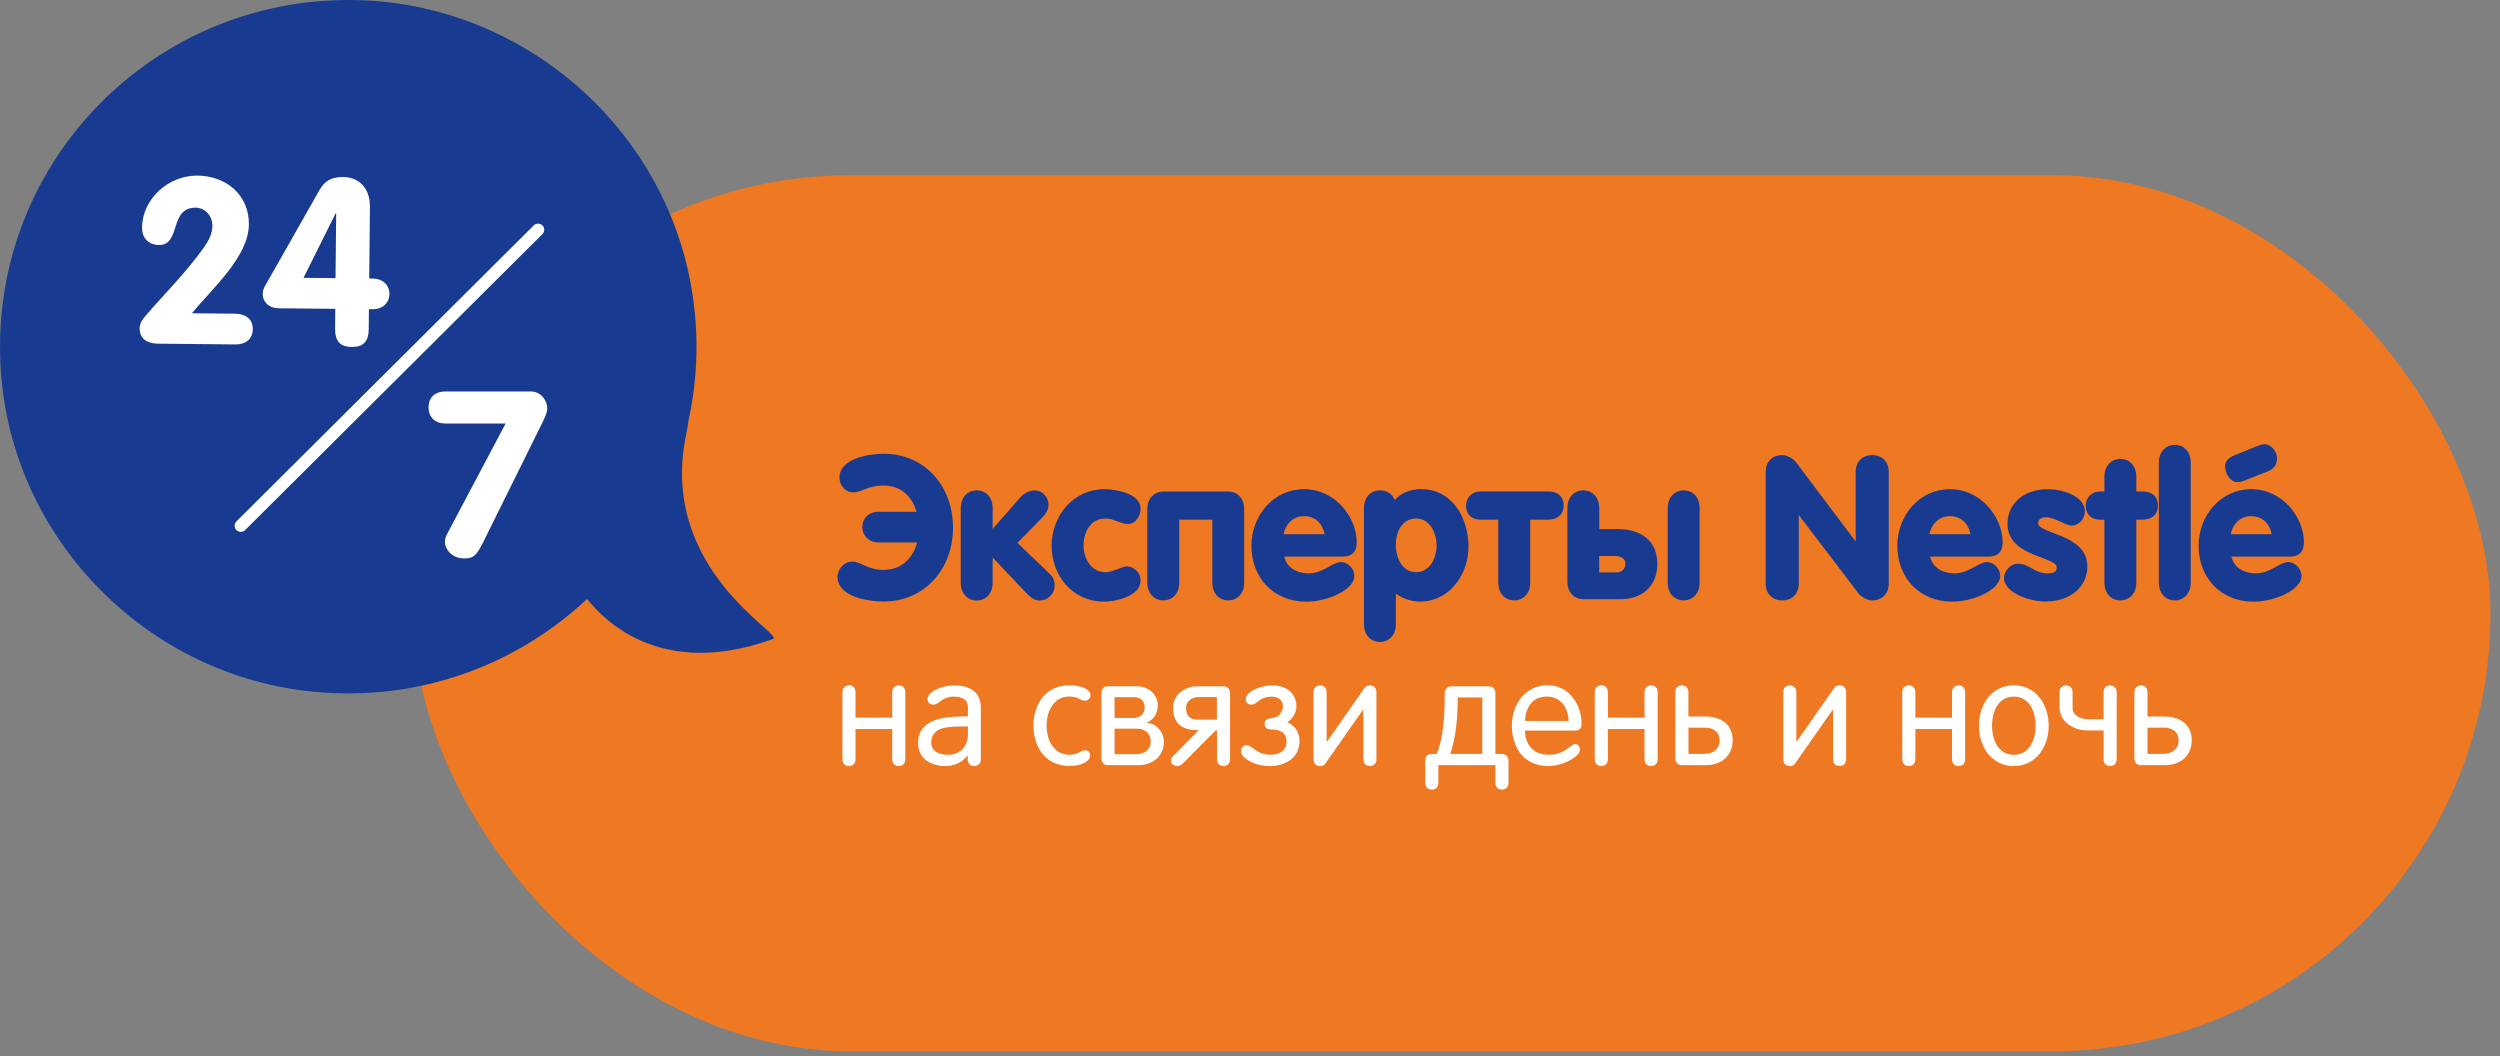 <svg width="213" height="90" viewBox="0 0 213 90" fill="none" xmlns="http://www.w3.org/2000/svg">
<rect x="0" y="0" width="213" height="90" fill="#808080" stroke="none"/>
<rect x="35.187" y="14.928" width="177.003" height="74.64" rx="37.32" fill="#EF7822"/>
<path d="M72.891 64.677C72.891 65.041 72.678 65.269 72.332 65.269C71.987 65.269 71.774 65.041 71.774 64.677V58.987C71.774 58.623 71.992 58.395 72.332 58.395C72.673 58.395 72.891 58.623 72.891 58.987V61.147H76.016V58.987C76.016 58.623 76.229 58.395 76.575 58.395C76.915 58.395 77.133 58.623 77.133 58.987V64.677C77.133 65.041 76.92 65.269 76.575 65.269C76.234 65.269 76.016 65.041 76.016 64.677V62.113H72.891V64.677Z" fill="white"/>
<path d="M83.007 65.267C82.666 65.267 82.448 65.04 82.448 64.676V64.408L82.423 64.382C81.925 65.014 81.229 65.267 80.558 65.267C79.339 65.267 78.221 64.676 78.221 63.295C78.221 61.196 80.584 61.034 82.311 61.034H82.463V60.199C82.463 59.633 81.996 59.355 81.269 59.355C80.203 59.355 80.014 60.038 79.532 60.038C79.192 60.038 79.024 59.825 79.024 59.582C79.024 58.884 80.345 58.394 81.269 58.394C82.743 58.394 83.566 59.051 83.566 60.29V64.676C83.566 65.04 83.352 65.267 83.007 65.267ZM82.463 61.894H82.225C80.802 61.894 79.344 61.894 79.344 63.295C79.344 64.028 80.03 64.306 80.766 64.306C81.716 64.306 82.468 63.7 82.468 62.526V61.894H82.463Z" fill="white"/>
<path d="M91.1 58.389C92.243 58.389 92.913 58.778 92.913 59.233C92.913 59.461 92.72 59.699 92.456 59.699C92.024 59.699 91.862 59.345 91.1 59.345C89.718 59.345 89.169 60.685 89.169 61.823C89.169 62.961 89.718 64.301 91.1 64.301C91.887 64.301 92.09 63.922 92.446 63.922C92.7 63.922 92.878 64.089 92.878 64.387C92.878 64.802 92.258 65.257 91.1 65.257C89.042 65.257 88.052 63.603 88.052 61.818C88.052 60.048 89.042 58.389 91.1 58.389Z" fill="white"/>
<path d="M96.952 65.192H94.402C94.062 65.192 93.843 64.964 93.843 64.6V59.061C93.843 58.697 94.062 58.469 94.402 58.469H96.815C98.009 58.469 98.644 59.314 98.644 60.073C98.644 60.806 98.248 61.373 97.704 61.55V61.565C98.517 61.651 99.162 62.334 99.162 63.234C99.162 64.281 98.375 65.192 96.952 65.192ZM96.622 59.4H94.961V61.17H96.612C97.196 61.17 97.526 60.756 97.526 60.26C97.526 59.78 97.247 59.4 96.622 59.4ZM96.876 62.081H94.961V64.256H96.841C97.537 64.256 98.044 63.826 98.044 63.168C98.044 62.561 97.613 62.081 96.876 62.081Z" fill="white"/>
<path d="M104.242 65.267C103.902 65.267 103.684 65.04 103.684 64.676V62.212H103.597L100.778 65.045C100.651 65.171 100.498 65.272 100.295 65.272C99.99 65.272 99.772 65.06 99.772 64.827C99.772 64.65 99.812 64.549 99.965 64.397L102.134 62.212L101.778 62.202C100.778 62.162 99.939 61.656 99.939 60.295C99.939 59.198 100.94 58.475 102.007 58.475H104.242C104.583 58.475 104.801 58.702 104.801 59.066V64.681C104.801 65.04 104.583 65.267 104.242 65.267ZM103.684 59.39H102.109C101.458 59.39 101.052 59.805 101.052 60.3C101.052 61.009 101.367 61.312 102.093 61.312H103.678V59.39H103.684Z" fill="white"/>
<path d="M108.22 65.267C106.798 65.267 105.731 64.559 105.731 63.993C105.731 63.689 105.944 63.487 106.188 63.487C106.686 63.487 107.036 64.306 108.256 64.306C109.069 64.306 109.612 63.887 109.612 63.194C109.612 62.359 108.992 62.147 108.266 62.147C107.961 62.147 107.743 61.995 107.743 61.666C107.743 61.353 107.936 61.246 108.24 61.201C108.403 61.176 108.749 61.14 108.952 60.948C109.13 60.771 109.307 60.457 109.307 60.189C109.307 59.633 108.901 59.355 108.332 59.355C107.265 59.355 107.123 60.038 106.645 60.038C106.305 60.038 106.137 59.825 106.137 59.582C106.137 58.884 107.468 58.394 108.398 58.394C109.668 58.394 110.455 59.127 110.455 60.189C110.455 60.705 110.141 61.201 109.693 61.54C110.354 61.828 110.72 62.41 110.72 63.133C110.725 64.595 109.48 65.267 108.22 65.267Z" fill="white"/>
<path d="M116.714 65.267C116.374 65.267 116.156 65.04 116.156 64.676V60.467H116.13L113.031 64.893C112.879 65.106 112.818 65.272 112.472 65.272C112.127 65.272 111.914 65.045 111.914 64.681V58.99C111.914 58.626 112.132 58.399 112.472 58.399C112.813 58.399 113.031 58.626 113.031 58.99V63.189H113.057L116.156 58.763C116.293 58.561 116.369 58.399 116.714 58.399C117.06 58.399 117.273 58.626 117.273 58.99V64.681C117.273 65.04 117.055 65.267 116.714 65.267Z" fill="white"/>
<path d="M127.967 67.275C127.627 67.275 127.409 67.048 127.409 66.684V65.192H122.547V66.684C122.547 67.053 122.333 67.275 121.988 67.275C121.648 67.275 121.429 67.048 121.429 66.684V64.827C121.429 64.463 121.642 64.236 121.988 64.236H122.42C122.989 62.733 123.09 61.064 123.09 59.066C123.09 58.753 123.304 58.475 123.649 58.475H126.85C127.19 58.475 127.409 58.702 127.409 59.066V64.236H127.967C128.308 64.236 128.526 64.463 128.526 64.827V66.684C128.526 67.048 128.308 67.275 127.967 67.275ZM126.291 59.425H124.198C124.198 61.332 124.02 62.865 123.563 64.231H126.291V59.425Z" fill="white"/>
<path d="M129.928 62.258C129.928 63.406 130.665 64.306 131.92 64.306C133.403 64.306 133.784 63.396 134.206 63.396C134.409 63.396 134.612 63.573 134.612 63.887C134.612 64.433 133.231 65.262 131.91 65.262C129.751 65.262 128.811 63.608 128.811 61.823C128.811 60.002 129.954 58.383 131.844 58.383C133.683 58.383 134.75 60.038 134.75 61.656C134.75 62.045 134.612 62.248 134.13 62.248H129.928V62.258ZM133.637 61.423C133.637 60.462 133.078 59.375 131.849 59.35C130.467 59.324 129.969 60.397 129.933 61.423H133.637Z" fill="white"/>
<path d="M136.99 64.676C136.99 65.04 136.777 65.267 136.431 65.267C136.091 65.267 135.872 65.04 135.872 64.676V58.986C135.872 58.621 136.091 58.394 136.431 58.394C136.772 58.394 136.99 58.621 136.99 58.986V61.145H140.114V58.986C140.114 58.621 140.328 58.394 140.673 58.394C141.019 58.394 141.232 58.621 141.232 58.986V64.676C141.232 65.04 141.019 65.267 140.673 65.267C140.328 65.267 140.114 65.04 140.114 64.676V62.111H136.99V64.676Z" fill="white"/>
<path d="M145.276 61.044C146.851 61.044 147.623 61.914 147.623 63.067C147.623 64.266 146.8 65.192 145.311 65.192H143.295C142.954 65.192 142.736 64.964 142.736 64.6V58.986C142.736 58.621 142.954 58.394 143.295 58.394C143.635 58.394 143.853 58.621 143.853 58.986V61.044H145.276ZM145.23 61.995H143.858V64.231H145.189C145.962 64.231 146.51 63.816 146.51 63.057C146.51 62.41 146.053 61.995 145.23 61.995Z" fill="white"/>
<path d="M156.732 65.267C156.392 65.267 156.173 65.04 156.173 64.676V60.467H156.148L153.049 64.893C152.896 65.106 152.835 65.272 152.49 65.272C152.149 65.272 151.931 65.045 151.931 64.681V58.99C151.931 58.626 152.149 58.399 152.49 58.399C152.83 58.399 153.049 58.626 153.049 58.99V63.189H153.074L156.173 58.763C156.31 58.561 156.386 58.399 156.732 58.399C157.077 58.399 157.291 58.626 157.291 58.99V64.681C157.291 65.04 157.077 65.267 156.732 65.267Z" fill="white"/>
<path d="M163.189 64.676C163.189 65.04 162.976 65.267 162.63 65.267C162.29 65.267 162.071 65.04 162.071 64.676V58.986C162.071 58.621 162.29 58.394 162.63 58.394C162.97 58.394 163.189 58.621 163.189 58.986V61.145H166.313V58.986C166.313 58.621 166.527 58.394 166.872 58.394C167.218 58.394 167.431 58.621 167.431 58.986V64.676C167.431 65.04 167.218 65.267 166.872 65.267C166.527 65.267 166.313 65.04 166.313 64.676V62.111H163.189V64.676Z" fill="white"/>
<path d="M171.576 58.389C173.482 58.389 174.548 60.043 174.548 61.828C174.548 63.608 173.482 65.267 171.576 65.267C169.671 65.267 168.604 63.614 168.604 61.828C168.604 60.048 169.671 58.389 171.576 58.389ZM171.576 64.306C172.948 64.306 173.431 62.966 173.431 61.828C173.431 60.69 172.948 59.35 171.576 59.35C170.205 59.35 169.722 60.69 169.722 61.828C169.722 62.966 170.205 64.306 171.576 64.306Z" fill="white"/>
<path d="M179.786 65.267C179.446 65.267 179.227 65.04 179.227 64.676V62.238H177.881C176.586 62.238 175.468 61.454 175.468 60.23V58.99C175.468 58.626 175.686 58.399 176.027 58.399C176.367 58.399 176.586 58.626 176.586 58.99V60.331C176.586 60.963 177.256 61.277 177.891 61.277H179.222V58.99C179.222 58.626 179.436 58.399 179.781 58.399C180.121 58.399 180.34 58.626 180.34 58.99V64.681C180.345 65.04 180.127 65.267 179.786 65.267Z" fill="white"/>
<path d="M184.389 61.044C185.964 61.044 186.736 61.914 186.736 63.067C186.736 64.266 185.913 65.192 184.425 65.192H182.408C182.067 65.192 181.849 64.964 181.849 64.6V58.986C181.849 58.621 182.067 58.394 182.408 58.394C182.748 58.394 182.967 58.621 182.967 58.986V61.044H184.389ZM184.338 61.995H182.967V64.231H184.298C185.07 64.231 185.618 63.816 185.618 63.057C185.618 62.41 185.161 61.995 184.338 61.995Z" fill="white"/>
<path d="M74.843 46.062C74.04 46.062 73.618 45.476 73.618 44.909C73.618 44.322 74.02 43.756 74.843 43.756H78.282C77.932 42.304 76.926 41.217 75.28 41.217C73.873 41.217 73.4 41.798 72.714 41.798C72.094 41.798 71.673 41.283 71.673 40.681C71.673 39.214 74.055 38.809 75.28 38.809C78.699 38.809 81.046 41.48 81.046 44.955C81.046 48.409 78.684 51.1 75.28 51.1C74.04 51.1 71.505 50.731 71.505 49.133C71.505 48.748 71.856 48 72.613 48C73.299 48 73.873 48.703 75.28 48.703C76.956 48.703 77.998 47.565 78.333 46.067H74.843V46.062Z" fill="#183B91" stroke="#183B91" stroke-width="0.3" stroke-miterlimit="10"/>
<path d="M82.006 43.26C82.006 42.461 82.509 41.925 83.215 41.925C83.921 41.925 84.424 42.461 84.424 43.26V45.465L87.071 42.446C87.371 42.097 87.843 41.93 88.163 41.93C88.768 41.93 89.184 42.481 89.184 43.017C89.184 43.366 89.002 43.67 88.717 43.968L86.472 46.255L89.408 49.077C89.642 49.309 89.708 49.613 89.708 49.876C89.708 50.508 89.205 51.014 88.57 51.014C88.133 51.014 87.782 50.665 87.412 50.281L84.46 47.16H84.424V49.679C84.424 50.478 83.921 51.014 83.215 51.014C82.509 51.014 82.006 50.478 82.006 49.679V43.26Z" fill="#183B91" stroke="#183B91" stroke-width="0.3" stroke-miterlimit="10"/>
<path d="M96.104 44.494C95.499 44.494 94.966 44.029 94.194 44.029C92.817 44.029 92.167 45.248 92.167 46.482C92.167 47.666 92.888 48.905 94.194 48.905C94.798 48.905 95.703 48.404 95.987 48.404C96.556 48.404 97.029 48.89 97.029 49.456C97.029 50.69 94.951 51.11 94.077 51.11C91.476 51.11 89.749 48.991 89.749 46.487C89.749 44.049 91.527 41.829 94.077 41.829C95.032 41.829 97.029 42.178 97.029 43.346C97.029 43.842 96.678 44.494 96.104 44.494Z" fill="#183B91" stroke="#183B91" stroke-width="0.3" stroke-miterlimit="10"/>
<path d="M104.649 51.004C103.943 51.004 103.44 50.468 103.44 49.669V44.125H100.321V49.669C100.321 50.468 99.818 51.004 99.111 51.004C98.405 51.004 97.902 50.468 97.902 49.669V43.361C97.902 42.562 98.405 42.026 99.111 42.026H104.644C105.35 42.026 105.853 42.562 105.853 43.361V49.674C105.853 50.473 105.35 51.004 104.649 51.004Z" fill="#183B91" stroke="#183B91" stroke-width="0.3" stroke-miterlimit="10"/>
<path d="M109.236 47.266C109.404 48.45 110.395 49.001 111.517 49.001C112.757 49.001 113.616 48.035 114.251 48.035C114.769 48.035 115.241 48.551 115.241 49.072C115.241 50.109 113.097 51.11 111.299 51.11C108.581 51.11 106.772 49.143 106.772 46.487C106.772 44.049 108.551 41.829 111.101 41.829C113.717 41.829 115.445 44.201 115.445 46.204C115.445 46.922 115.124 47.271 114.388 47.271H109.236V47.266ZM113.026 45.663C112.894 44.611 112.224 43.827 111.101 43.827C110.029 43.827 109.308 44.646 109.191 45.663H113.026Z" fill="#183B91" stroke="#183B91" stroke-width="0.3" stroke-miterlimit="10"/>
<path d="M116.359 43.26C116.359 42.461 116.862 41.925 117.568 41.925C118.239 41.925 118.625 42.294 118.777 42.926C119.229 42.193 120.169 41.824 121.073 41.824C123.675 41.824 124.965 44.246 124.965 46.583C124.965 48.854 123.42 51.105 120.992 51.105C120.235 51.105 119.417 50.822 118.777 50.271V53.209C118.777 54.008 118.274 54.544 117.568 54.544C116.862 54.544 116.359 54.008 116.359 53.209V43.26ZM120.667 48.9C121.927 48.9 122.547 47.6 122.547 46.477C122.547 45.339 121.927 44.024 120.667 44.024C119.377 44.024 118.772 45.228 118.772 46.396C118.772 47.565 119.341 48.9 120.667 48.9Z" fill="#183B91" stroke="#183B91" stroke-width="0.3" stroke-miterlimit="10"/>
<path d="M127.805 44.125H126.113C125.458 44.125 125.056 43.726 125.056 43.073C125.056 42.471 125.509 42.021 126.113 42.021H131.915C132.535 42.021 133.073 42.304 133.073 43.073C133.073 43.827 132.535 44.125 131.915 44.125H130.223V49.669C130.223 50.468 129.72 51.004 129.014 51.004C128.308 51.004 127.805 50.468 127.805 49.669V44.125Z" fill="#183B91" stroke="#183B91" stroke-width="0.3" stroke-miterlimit="10"/>
<path d="M133.688 49.568V43.26C133.688 42.461 134.191 41.925 134.897 41.925C135.603 41.925 136.106 42.461 136.106 43.26V45.228H137.818C139.698 45.228 141.054 46.113 141.054 48.05C141.054 49.856 139.83 50.903 138.052 50.903H134.897C134.191 50.903 133.688 50.372 133.688 49.568ZM136.101 48.92H137.696C138.25 48.92 138.636 48.571 138.636 48.02C138.636 47.57 138.286 47.221 137.595 47.221H136.101V48.92ZM142.238 43.26C142.238 42.461 142.741 41.925 143.447 41.925C144.153 41.925 144.656 42.461 144.656 43.26V49.669C144.656 50.468 144.153 51.004 143.447 51.004C142.741 51.004 142.238 50.468 142.238 49.669V43.26Z" fill="#183B91" stroke="#183B91" stroke-width="0.3" stroke-miterlimit="10"/>
<path d="M150.585 40.22C150.585 39.386 151.123 38.92 151.845 38.92C152.165 38.92 152.683 39.173 152.901 39.472L158.215 46.533H158.251V40.22C158.251 39.386 158.789 38.92 159.511 38.92C160.232 38.92 160.771 39.386 160.771 40.22V49.704C160.771 50.539 160.232 51.009 159.511 51.009C159.191 51.009 158.688 50.756 158.454 50.458L153.14 43.478H153.105V49.704C153.105 50.539 152.566 51.009 151.845 51.009C151.123 51.009 150.585 50.544 150.585 49.704V40.22Z" fill="#183B91" stroke="#183B91" stroke-width="0.3" stroke-miterlimit="10"/>
<path d="M164.266 47.266C164.434 48.45 165.424 49.001 166.547 49.001C167.787 49.001 168.645 48.035 169.28 48.035C169.798 48.035 170.271 48.551 170.271 49.072C170.271 50.109 168.127 51.11 166.329 51.11C163.611 51.11 161.802 49.143 161.802 46.487C161.802 44.049 163.58 41.829 166.131 41.829C168.747 41.829 170.474 44.201 170.474 46.204C170.474 46.922 170.154 47.271 169.417 47.271H164.266V47.266ZM168.056 45.663C167.924 44.611 167.253 43.827 166.131 43.827C165.059 43.827 164.337 44.646 164.22 45.663H168.056Z" fill="#183B91" stroke="#183B91" stroke-width="0.3" stroke-miterlimit="10"/>
<path d="M176.489 44.626C176.037 44.626 175.112 43.923 174.325 43.923C173.888 43.923 173.502 44.125 173.502 44.59C173.502 45.708 177.693 45.541 177.693 48.278C177.693 49.881 176.337 51.1 174.254 51.1C172.897 51.1 170.886 50.331 170.886 49.249C170.886 48.88 171.256 48.182 171.927 48.182C172.867 48.182 173.284 49.001 174.427 49.001C175.163 49.001 175.382 48.768 175.382 48.318C175.382 47.216 171.19 47.383 171.19 44.631C171.19 42.962 172.547 41.829 174.462 41.829C175.651 41.829 177.48 42.38 177.48 43.564C177.475 44.11 177.058 44.626 176.489 44.626Z" fill="#183B91" stroke="#183B91" stroke-width="0.3" stroke-miterlimit="10"/>
<path d="M179.446 44.125H178.907C178.252 44.125 177.851 43.726 177.851 43.073C177.851 42.471 178.303 42.021 178.907 42.021H179.446V40.585C179.446 39.785 179.949 39.249 180.655 39.249C181.361 39.249 181.864 39.785 181.864 40.585V42.021H182.55C183.17 42.021 183.708 42.304 183.708 43.073C183.708 43.827 183.17 44.125 182.55 44.125H181.864V49.669C181.864 50.468 181.361 51.004 180.655 51.004C179.949 51.004 179.446 50.468 179.446 49.669V44.125Z" fill="#183B91" stroke="#183B91" stroke-width="0.3" stroke-miterlimit="10"/>
<path d="M184.084 39.386C184.084 38.587 184.587 38.05 185.293 38.05C186 38.05 186.502 38.587 186.502 39.386V49.669C186.502 50.468 186 51.004 185.293 51.004C184.587 51.004 184.084 50.468 184.084 49.669V39.386Z" fill="#183B91" stroke="#183B91" stroke-width="0.3" stroke-miterlimit="10"/>
<path d="M189.937 47.266C190.104 48.45 191.095 49.001 192.218 49.001C193.457 49.001 194.316 48.035 194.951 48.035C195.469 48.035 195.942 48.551 195.942 49.072C195.942 50.109 193.798 51.11 191.999 51.11C189.281 51.11 187.473 49.143 187.473 46.487C187.473 44.049 189.251 41.829 191.801 41.829C194.417 41.829 196.145 44.201 196.145 46.204C196.145 46.922 195.825 47.271 195.088 47.271H189.937V47.266ZM192.314 38.167C192.568 38.066 192.766 38 192.949 38C193.452 38 193.854 38.587 193.854 39.037C193.854 39.522 193.635 39.836 193.168 40.023L191.288 40.757C190.953 40.888 190.953 40.923 190.617 40.923C190.114 40.923 189.728 40.291 189.728 39.705C189.728 39.452 189.911 39.189 190.196 39.037L190.328 38.971L192.314 38.167ZM193.721 45.663C193.589 44.611 192.919 43.827 191.796 43.827C190.724 43.827 190.003 44.646 189.886 45.663H193.721Z" fill="#183B91" stroke="#183B91" stroke-width="0.3" stroke-miterlimit="10"/>
<path d="M58.484 36.898C58.566 36.534 58.617 36.195 58.647 35.892C59.516 31.956 59.617 27.733 58.688 23.363C55.909 10.364 44.478 0.678 31.147 0.036C13.209 -0.829 -1.453 14.178 0.117 32.174C1.341 46.255 12.736 57.661 26.875 58.951C35.831 59.77 44.051 56.614 49.985 51.06C49.995 51.05 50.031 51.055 50.041 51.065C50.519 51.551 55.279 58.288 65.861 54.439C66.892 54.07 55.97 48.536 58.484 36.898Z" fill="#183B91"/>
<path d="M20.514 45.314C20.382 45.314 20.245 45.264 20.143 45.162C19.94 44.96 19.94 44.631 20.143 44.424L45.474 19.205C45.677 19.003 46.012 19.003 46.215 19.205C46.419 19.407 46.419 19.736 46.215 19.944L20.885 45.162C20.784 45.264 20.651 45.314 20.514 45.314Z" fill="white"/>
<path d="M19.996 26.726C20.875 26.736 21.546 27.136 21.535 28.051C21.525 28.962 20.844 29.351 20.087 29.346L13.437 29.28C12.563 29.27 11.888 28.871 11.898 27.955C11.903 27.541 12.162 27.186 12.365 26.949C14.037 25.002 15.845 23.236 17.38 21.071C17.745 20.561 18.086 19.949 18.096 19.235C18.106 18.421 17.497 17.703 16.678 17.693C14.387 17.667 15.449 20.894 13.539 20.874C12.584 20.864 12.091 20.186 12.101 19.412C12.127 16.914 14.377 14.936 16.826 14.961C19.275 14.987 21.23 16.61 21.205 19.129C21.18 21.886 18.066 24.587 16.353 26.691L19.996 26.726Z" fill="white"/>
<path d="M23.766 26.266C22.79 26.256 22.379 25.598 22.384 25.082C22.389 24.647 22.551 24.41 22.668 24.212L27.21 16.211C27.657 15.422 28.216 15.073 29.252 15.083C30.405 15.093 31.533 15.836 31.518 17.642L31.457 23.727L31.797 23.732C32.575 23.742 33.184 24.263 33.179 25.052C33.169 25.846 32.549 26.352 31.772 26.347L31.432 26.342L31.416 28.026C31.406 29.078 30.985 29.569 29.969 29.559C28.953 29.549 28.541 29.048 28.551 27.996L28.566 26.311L23.766 26.266ZM28.643 18.168H28.602L25.859 23.671L28.587 23.697L28.643 18.168Z" fill="white"/>
<path d="M43.081 36.084H37.985C36.908 36.084 36.512 35.391 36.512 34.718C36.512 34.025 36.888 33.352 37.985 33.352H45.194C46.21 33.352 46.627 34.263 46.627 34.779C46.627 35.173 46.408 35.593 46.17 36.089L41.227 46.073C40.668 47.181 40.449 47.58 39.555 47.58C38.458 47.58 37.904 46.746 37.904 46.174C37.904 45.936 37.965 45.759 38.102 45.481L43.081 36.084Z" fill="white"/>
</svg>
